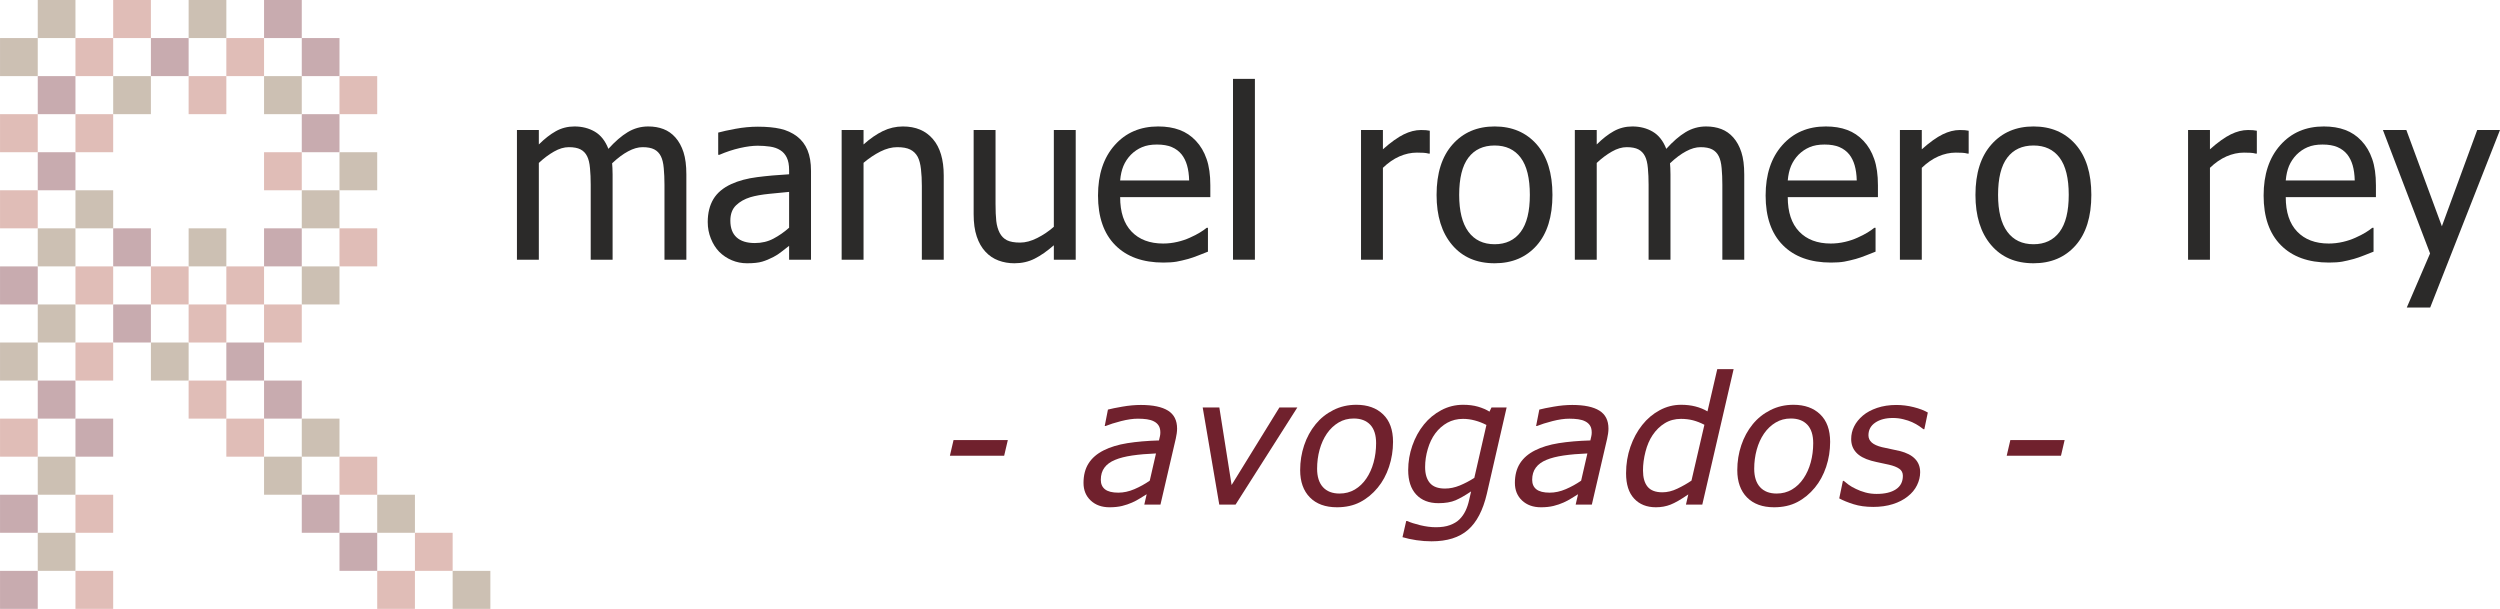 <?xml version="1.0" encoding="UTF-8"?>
<!DOCTYPE svg PUBLIC "-//W3C//DTD SVG 1.1//EN" "http://www.w3.org/Graphics/SVG/1.1/DTD/svg11.dtd">
<!-- Creator: CorelDRAW X8 -->
<svg xmlns="http://www.w3.org/2000/svg" xml:space="preserve" width="80.683mm" height="19.651mm" version="1.1" style="shape-rendering:geometricPrecision; text-rendering:geometricPrecision; image-rendering:optimizeQuality; fill-rule:evenodd; clip-rule:evenodd"
viewBox="0 0 149452 36401"
 xmlns:xlink="http://www.w3.org/1999/xlink">
 <defs>
  <style type="text/css">
   <![CDATA[
    .fil3 {fill:#E0BDB7}
    .fil4 {fill:#CCC0B3}
    .fil2 {fill:#C8ABAF}
    .fil0 {fill:#2B2A29;fill-rule:nonzero}
    .fil1 {fill:#70212D;fill-rule:nonzero}
   ]]>
  </style>
 </defs>
 <g id="Capa_x0020_1">
  <g id="_2762816015296">
   <path class="fil0" d="M39722 15526l0 -4486c0,-355 -15,-685 -43,-988 -26,-304 -85,-541 -173,-714 -93,-185 -225,-320 -396,-408 -171,-88 -403,-132 -695,-132 -270,0 -557,82 -865,248 -308,164 -628,403 -958,716 5,79 12,171 19,280 7,109 10,237 10,387l0 5097 -1309 0 0 -4486c0,-355 -14,-685 -43,-988 -26,-304 -85,-541 -173,-714 -92,-185 -225,-320 -396,-408 -171,-88 -403,-132 -695,-132 -284,0 -580,87 -891,265 -311,178 -612,403 -903,678l0 5785 -1309 0 0 -7753 1309 0 0 863c344,-341 683,-607 1019,-794 337,-187 707,-282 1110,-282 457,0 865,104 1221,313 353,208 623,550 808,1026 396,-438 780,-773 1155,-998 377,-227 785,-341 1226,-341 334,0 637,52 910,156 273,105 512,271 716,503 209,237 370,529 484,882 113,351 170,792 170,1325l0 5100 -1308 0z"/>
   <path id="1" class="fil0" d="M47173 13613l0 -2141c-308,28 -699,66 -1171,114 -474,47 -856,116 -1145,203 -346,107 -633,268 -858,487 -226,218 -339,523 -339,915 0,441 125,775 374,1000 249,225 612,339 1091,339 412,0 782,-88 1114,-265 332,-176 645,-394 934,-652zm0 1083c-107,81 -249,190 -427,332 -178,140 -348,254 -514,337 -232,121 -455,213 -671,277 -213,64 -514,97 -903,97 -320,0 -621,-59 -908,-180 -287,-121 -539,-289 -757,-507 -206,-214 -372,-477 -497,-790 -126,-310 -188,-640 -188,-988 0,-539 114,-994 339,-1373 228,-377 586,-676 1074,-899 434,-199 948,-336 1539,-412 593,-76 1231,-133 1913,-171l0 -254c0,-308 -47,-557 -140,-746 -92,-190 -220,-337 -386,-439 -169,-109 -370,-180 -612,-216 -239,-35 -488,-52 -742,-52 -301,0 -654,45 -1062,138 -405,92 -813,227 -1221,403l-76 0 0 -1326c242,-68 586,-144 1036,-227 450,-83 894,-126 1335,-126 533,0 982,43 1349,126 365,83 695,232 986,450 282,214 493,491 633,828 140,339 209,751 209,1237l0 5311 -1309 0 0 -830z"/>
   <path id="2" class="fil0" d="M56417 15526l-1309 0 0 -4417c0,-356 -16,-688 -52,-996 -35,-308 -99,-554 -197,-740 -106,-194 -256,-339 -445,-433 -190,-95 -448,-142 -778,-142 -322,0 -657,87 -1003,260 -343,173 -680,398 -1010,676l0 5792 -1309 0 0 -7753 1309 0 0 863c389,-348 773,-614 1153,-799 381,-185 782,-277 1202,-277 765,0 1363,251 1792,754 431,500 647,1228 647,2181l0 5031z"/>
   <path id="3" class="fil0" d="M64307 15526l-1308 0 0 -863c-403,351 -785,619 -1148,801 -360,183 -763,275 -1207,275 -339,0 -656,-54 -955,-166 -299,-111 -560,-286 -782,-528 -223,-240 -396,-543 -517,-908 -124,-366 -185,-811 -185,-1333l0 -5031 1309 0 0 4417c0,410 14,752 44,1024 31,271 100,508 205,712 106,199 251,343 433,436 185,92 446,140 790,140 320,0 659,-91 1019,-273 363,-183 692,-405 994,-671l0 -5785 1308 0 0 7753z"/>
   <path id="4" class="fil0" d="M69552 15697c-1238,0 -2200,-349 -2886,-1044 -685,-694 -1026,-1683 -1026,-2963 0,-1261 332,-2264 996,-3011 661,-747 1529,-1119 2600,-1119 484,0 911,69 1281,208 372,138 697,356 974,652 280,297 493,657 640,1086 150,427 223,951 223,1570l0 709 -5391 0c0,898 227,1586 682,2060 456,476 1086,714 1890,714 287,0 571,-34 847,-98 277,-64 526,-149 749,-251 237,-107 438,-208 599,-308 164,-100 299,-195 406,-282l76 0 0 1425c-154,59 -344,135 -572,225 -227,90 -431,161 -611,211 -256,69 -486,123 -692,161 -207,36 -470,55 -785,55zm1536 -4908c-9,-351 -52,-654 -126,-908 -73,-254 -182,-469 -320,-645 -154,-192 -351,-341 -590,-443 -239,-102 -536,-152 -891,-152 -349,0 -645,52 -889,157 -245,104 -468,253 -667,452 -197,204 -344,429 -448,676 -102,247 -166,536 -194,863l4125 0z"/>
   <polygon id="5" class="fil0" points="75019,15526 73710,15526 73710,4715 75019,4715 "/>
   <path id="6" class="fil0" d="M85474 9182l-68 0c-97,-27 -202,-41 -309,-48 -109,-7 -239,-10 -393,-10 -351,0 -699,76 -1048,228 -346,154 -673,380 -984,681l0 5493 -1309 0 0 -7753 1309 0 0 1153c477,-423 891,-719 1245,-892 353,-173 697,-261 1031,-261 133,0 235,2 301,10 67,7 143,19 225,33l0 1366z"/>
   <path id="7" class="fil0" d="M92807 11652c0,1306 -315,2312 -943,3023 -631,709 -1468,1064 -2513,1064 -1079,0 -1928,-367 -2544,-1100 -619,-732 -927,-1728 -927,-2987 0,-1295 318,-2300 955,-3016 636,-718 1475,-1076 2516,-1076 1045,0 1882,358 2513,1071 628,717 943,1722 943,3021zm-1351 0c0,-998 -182,-1740 -548,-2226 -365,-486 -884,-728 -1557,-728 -678,0 -1202,242 -1570,728 -367,486 -550,1228 -550,2226 0,967 183,1700 550,2200 368,500 892,749 1570,749 668,0 1188,-244 1555,-735 368,-490 550,-1228 550,-2214z"/>
   <path id="8" class="fil0" d="M102964 15526l0 -4486c0,-355 -14,-685 -42,-988 -26,-304 -86,-541 -173,-714 -93,-185 -226,-320 -396,-408 -171,-88 -403,-132 -695,-132 -270,0 -557,82 -865,248 -308,164 -629,403 -958,716 5,79 12,171 19,280 7,109 9,237 9,387l0 5097 -1308 0 0 -4486c0,-355 -15,-685 -43,-988 -26,-304 -85,-541 -173,-714 -93,-185 -226,-320 -396,-408 -171,-88 -403,-132 -695,-132 -284,0 -581,87 -891,265 -311,178 -612,403 -903,678l0 5785 -1309 0 0 -7753 1309 0 0 863c343,-341 682,-607 1019,-794 337,-187 707,-282 1110,-282 457,0 865,104 1220,313 354,208 624,550 809,1026 396,-438 780,-773 1155,-998 377,-227 784,-341 1225,-341 334,0 638,52 911,156 272,105 512,271 716,503 208,237 370,529 483,882 114,351 171,792 171,1325l0 5100 -1309 0z"/>
   <path id="9" class="fil0" d="M109463 15697c-1238,0 -2200,-349 -2886,-1044 -685,-694 -1026,-1683 -1026,-2963 0,-1261 332,-2264 996,-3011 661,-747 1529,-1119 2601,-1119 483,0 910,69 1280,208 372,138 697,356 974,652 280,297 493,657 640,1086 150,427 223,951 223,1570l0 709 -5391 0c0,898 227,1586 683,2060 455,476 1085,714 1889,714 287,0 572,-34 847,-98 277,-64 526,-149 749,-251 237,-107 438,-208 600,-308 163,-100 298,-195 405,-282l76 0 0 1425c-154,59 -344,135 -571,225 -228,90 -432,161 -612,211 -256,69 -486,123 -692,161 -207,36 -470,55 -785,55zm1536 -4908c-9,-351 -52,-654 -126,-908 -73,-254 -182,-469 -319,-645 -155,-192 -352,-341 -591,-443 -239,-102 -536,-152 -891,-152 -349,0 -645,52 -889,157 -245,104 -467,253 -667,452 -197,204 -343,429 -448,676 -102,247 -166,536 -194,863l4125 0z"/>
   <path id="10" class="fil0" d="M117690 9182l-69 0c-97,-27 -202,-41 -308,-48 -109,-7 -240,-10 -394,-10 -351,0 -699,76 -1048,228 -346,154 -673,380 -984,681l0 5493 -1308 0 0 -7753 1308 0 0 1153c477,-423 892,-719 1245,-892 353,-173 697,-261 1031,-261 133,0 235,2 302,10 66,7 142,19 225,33l0 1366z"/>
   <path id="11" class="fil0" d="M125023 11652c0,1306 -315,2312 -944,3023 -630,709 -1467,1064 -2513,1064 -1079,0 -1927,-367 -2544,-1100 -618,-732 -927,-1728 -927,-2987 0,-1295 318,-2300 956,-3016 635,-718 1474,-1076 2515,-1076 1046,0 1883,358 2513,1071 629,717 944,1722 944,3021zm-1351 0c0,-998 -183,-1740 -548,-2226 -365,-486 -885,-728 -1558,-728 -678,0 -1202,242 -1569,728 -368,486 -550,1228 -550,2226 0,967 182,1700 550,2200 367,500 891,749 1569,749 669,0 1188,-244 1556,-735 367,-490 550,-1228 550,-2214z"/>
   <path id="12" class="fil0" d="M134917 9182l-69 0c-97,-27 -202,-41 -308,-48 -109,-7 -240,-10 -394,-10 -351,0 -699,76 -1048,228 -346,154 -673,380 -984,681l0 5493 -1309 0 0 -7753 1309 0 0 1153c477,-423 892,-719 1245,-892 353,-173 697,-261 1031,-261 133,0 235,2 301,10 67,7 143,19 226,33l0 1366z"/>
   <path id="13" class="fil0" d="M139234 15697c-1238,0 -2200,-349 -2885,-1044 -686,-694 -1027,-1683 -1027,-2963 0,-1261 332,-2264 996,-3011 661,-747 1529,-1119 2601,-1119 483,0 910,69 1280,208 372,138 697,356 974,652 280,297 493,657 640,1086 150,427 223,951 223,1570l0 709 -5391 0c0,898 227,1586 683,2060 455,476 1086,714 1889,714 287,0 572,-34 847,-98 277,-64 526,-149 749,-251 237,-107 439,-208 600,-308 163,-100 299,-195 405,-282l76 0 0 1425c-154,59 -344,135 -571,225 -228,90 -432,161 -612,211 -256,69 -486,123 -692,161 -206,36 -470,55 -785,55zm1536 -4908c-9,-351 -52,-654 -125,-908 -74,-254 -183,-469 -320,-645 -155,-192 -351,-341 -591,-443 -239,-102 -536,-152 -891,-152 -349,0 -645,52 -889,157 -245,104 -467,253 -666,452 -197,204 -344,429 -449,676 -102,247 -165,536 -194,863l4125 0z"/>
   <polygon id="14" class="fil0" points="149452,7773 145280,18385 143881,18385 145273,15151 142454,7773 143855,7773 145979,13527 148091,7773 "/>
   <polygon class="fil1" points="60029,27246 56785,27246 57003,26309 60248,26309 "/>
   <path id="1" class="fil1" d="M69106 27108c-532,21 -1007,62 -1418,122 -414,61 -755,148 -1025,261 -281,114 -494,269 -638,464 -146,195 -218,439 -218,730 0,248 85,439 254,570 170,131 433,197 790,197 316,0 638,-69 964,-209 329,-141 634,-310 918,-508l373 -1627zm-557 2438c-94,55 -222,135 -382,236 -162,103 -325,190 -492,263 -178,80 -375,146 -593,201 -219,53 -469,80 -753,80 -462,0 -837,-135 -1124,-403 -288,-269 -432,-620 -432,-1053 0,-462 101,-851 304,-1169 202,-318 502,-577 902,-778 391,-197 863,-341 1415,-430 553,-88 1183,-142 1890,-163 23,-98 42,-183 59,-254 16,-71 23,-146 23,-222 0,-169 -34,-305 -100,-410 -65,-105 -160,-189 -280,-251 -123,-64 -263,-106 -425,-129 -161,-23 -341,-34 -535,-34 -294,0 -632,48 -1010,145 -380,98 -687,196 -923,292l-52 0 192 -981c199,-53 488,-111 870,-177 382,-66 748,-100 1099,-100 722,0 1263,114 1624,340 360,225 541,582 541,1072 0,93 -7,192 -23,299 -16,106 -34,206 -55,300l-916 3946 -966 0 142 -620z"/>
   <polygon id="2" class="fil1" points="77556,24359 73863,30166 72889,30166 71898,24359 72893,24359 73626,28996 76484,24359 "/>
   <path id="3" class="fil1" d="M83277 26413c0,519 -80,1018 -240,1496 -160,478 -385,895 -678,1248 -302,366 -650,654 -1048,860 -396,206 -858,309 -1385,309 -693,0 -1233,-197 -1620,-590 -387,-394 -581,-936 -581,-1630 0,-519 80,-1014 238,-1485 158,-472 386,-891 686,-1259 287,-353 641,-636 1060,-847 419,-211 876,-316 1373,-316 671,0 1204,190 1600,572 396,380 595,929 595,1642zm-1593 2190c188,-277 332,-597 431,-959 100,-364 150,-747 150,-1152 0,-484 -118,-851 -350,-1100 -235,-248 -563,-373 -988,-373 -337,0 -641,80 -909,242 -268,160 -501,380 -695,660 -188,274 -333,594 -435,959 -101,368 -150,748 -150,1143 0,475 117,843 349,1099 235,256 565,383 993,383 334,0 638,-79 909,-237 272,-161 505,-382 695,-665z"/>
   <path id="4" class="fil1" d="M90068 24359l-1183 5159c-229,984 -605,1705 -1127,2159 -523,457 -1249,684 -2178,684 -298,0 -600,-23 -904,-67 -303,-45 -581,-105 -834,-181l223 -967 54 0c193,87 456,173 786,253 331,79 641,120 935,120 330,0 611,-42 841,-128 233,-85 423,-200 572,-346 146,-146 265,-316 357,-508 93,-193 165,-410 217,-648l117 -511c-350,236 -661,412 -927,529 -268,115 -609,174 -1026,174 -567,0 -1009,-173 -1329,-517 -320,-346 -479,-831 -479,-1460 0,-502 83,-991 248,-1463 165,-474 394,-894 691,-1261 288,-357 634,-643 1039,-858 405,-215 840,-323 1302,-323 334,0 632,37 895,113 261,77 490,174 685,297l121 -250 904 0zm-1208 1046c-223,-116 -452,-205 -689,-268 -234,-64 -472,-96 -712,-96 -343,0 -653,76 -934,230 -280,155 -522,368 -725,642 -190,257 -339,566 -445,928 -107,361 -160,723 -160,1082 0,410 94,726 282,948 189,224 490,336 906,336 289,0 582,-60 879,-181 297,-123 588,-274 874,-458l724 -3163z"/>
   <path id="5" class="fil1" d="M94895 27108c-533,21 -1007,62 -1419,122 -413,61 -755,148 -1025,261 -280,114 -493,269 -637,464 -146,195 -219,439 -219,730 0,248 86,439 254,570 171,131 434,197 791,197 316,0 637,-69 964,-209 329,-141 634,-310 918,-508l373 -1627zm-557 2438c-95,55 -222,135 -382,236 -162,103 -325,190 -492,263 -178,80 -375,146 -593,201 -219,53 -469,80 -753,80 -462,0 -837,-135 -1125,-403 -287,-269 -431,-620 -431,-1053 0,-462 101,-851 304,-1169 202,-318 502,-577 902,-778 390,-197 863,-341 1415,-430 552,-88 1183,-142 1890,-163 23,-98 42,-183 58,-254 17,-71 24,-146 24,-222 0,-169 -34,-305 -100,-410 -66,-105 -160,-189 -281,-251 -122,-64 -262,-106 -424,-129 -162,-23 -341,-34 -535,-34 -294,0 -632,48 -1010,145 -380,98 -687,196 -924,292l-51 0 192 -981c199,-53 488,-111 870,-177 382,-66 748,-100 1099,-100 721,0 1263,114 1623,340 361,225 542,582 542,1072 0,93 -7,192 -23,299 -16,106 -34,206 -55,300l-916 3946 -967 0 143 -620z"/>
   <path id="6" class="fil1" d="M103638 22068l-1873 8098 -977 0 140 -609c-438,302 -794,506 -1062,611 -268,105 -561,158 -875,158 -547,0 -983,-174 -1302,-521 -322,-346 -481,-850 -481,-1511 0,-558 87,-1085 259,-1582 174,-498 408,-933 707,-1307 294,-372 642,-665 1044,-881 403,-217 827,-325 1279,-325 309,0 593,33 852,99 259,66 503,164 726,295l585 -2525 978 0zm-1747 3326c-233,-121 -462,-210 -686,-268 -224,-57 -463,-85 -717,-85 -361,0 -684,87 -966,261 -284,172 -526,410 -729,712 -184,275 -326,604 -424,989 -99,385 -149,760 -149,1121 0,422 90,747 273,971 183,224 480,336 890,336 291,0 590,-73 893,-219 306,-145 586,-305 842,-479l773 -3339z"/>
   <path id="7" class="fil1" d="M109408 26413c0,519 -79,1018 -239,1496 -160,478 -386,895 -679,1248 -302,366 -650,654 -1048,860 -396,206 -857,309 -1385,309 -692,0 -1232,-197 -1620,-590 -387,-394 -580,-936 -580,-1630 0,-519 80,-1014 238,-1485 158,-472 385,-891 685,-1259 288,-353 641,-636 1061,-847 419,-211 875,-316 1372,-316 672,0 1205,190 1600,572 396,380 595,929 595,1642zm-1593 2190c189,-277 332,-597 432,-959 99,-364 149,-747 149,-1152 0,-484 -117,-851 -350,-1100 -234,-248 -563,-373 -987,-373 -338,0 -641,80 -909,242 -269,160 -501,380 -695,660 -188,274 -334,594 -435,959 -101,368 -151,748 -151,1143 0,475 117,843 350,1099 234,256 565,383 993,383 334,0 637,-79 909,-237 272,-161 505,-382 694,-665z"/>
   <path id="8" class="fil1" d="M111973 30304c-435,0 -822,-53 -1165,-161 -341,-107 -627,-224 -856,-348l218 -1046 54 0c72,64 167,138 284,225 115,86 264,171 444,256 163,82 350,151 561,210 210,58 435,87 675,87 490,0 874,-91 1151,-274 278,-183 417,-453 417,-806 0,-185 -71,-327 -215,-424 -142,-100 -346,-180 -614,-242 -137,-32 -299,-68 -489,-105 -190,-39 -382,-83 -577,-135 -406,-115 -708,-280 -902,-497 -196,-217 -293,-481 -293,-794 0,-270 58,-524 178,-760 117,-236 292,-453 525,-650 222,-188 505,-339 849,-457 343,-115 725,-174 1146,-174 346,0 692,43 1039,130 344,87 626,194 845,322l-208 998 -51 0c-57,-47 -141,-109 -254,-185 -112,-78 -256,-158 -428,-238 -150,-68 -324,-126 -524,-174 -199,-50 -407,-75 -622,-75 -433,0 -785,93 -1055,277 -272,185 -407,437 -407,757 0,174 66,318 199,435 132,115 332,206 604,274 171,40 348,79 535,115 184,37 366,76 538,117 403,101 707,258 909,469 204,211 306,478 306,798 0,266 -64,527 -190,783 -126,254 -309,476 -549,662 -247,199 -545,354 -897,464 -350,111 -744,166 -1181,166z"/>
   <polygon id="9" class="fil1" points="123208,27246 119963,27246 120181,26309 123426,26309 "/>
  </g>
  <g id="_2762816017952">
   <g>
    <rect class="fil2" y="15926" width="2255" height="2275"/>
    <rect class="fil2" y="29576" width="2255" height="2275"/>
    <rect class="fil2" y="34126" width="2255" height="2275"/>
    <rect class="fil2" x="2255" y="4550" width="2255" height="2275"/>
    <rect class="fil2" x="2255" y="9100" width="2255" height="2275"/>
    <rect class="fil2" x="2255" y="22751" width="2255" height="2275"/>
    <rect class="fil2" x="4510" y="25026" width="2255" height="2275"/>
    <rect class="fil2" x="6765" y="13650" width="2255" height="2275"/>
    <rect class="fil2" x="6765" y="18201" width="2255" height="2275"/>
    <rect class="fil2" x="9020" y="2275" width="2255" height="2275"/>
    <rect class="fil2" x="13529" y="20476" width="2255" height="2275"/>
    <rect class="fil2" x="15784" width="2255" height="2275"/>
    <rect class="fil2" x="15784" y="13650" width="2255" height="2275"/>
    <rect class="fil2" x="15784" y="22751" width="2255" height="2275"/>
    <rect class="fil2" x="18039" y="2275" width="2255" height="2275"/>
    <rect class="fil2" x="18039" y="6825" width="2255" height="2275"/>
    <rect class="fil2" x="18039" y="29576" width="2255" height="2275"/>
    <rect class="fil2" x="20294" y="31851" width="2255" height="2275"/>
   </g>
   <g>
    <rect class="fil3" y="6825" width="2255" height="2275"/>
    <rect class="fil3" y="11375" width="2255" height="2275"/>
    <rect class="fil3" y="25026" width="2255" height="2275"/>
    <rect class="fil3" x="4510" y="2275" width="2255" height="2275"/>
    <rect class="fil3" x="4510" y="6825" width="2255" height="2275"/>
    <rect class="fil3" x="4510" y="15926" width="2255" height="2275"/>
    <rect class="fil3" x="4510" y="20476" width="2255" height="2275"/>
    <rect class="fil3" x="4510" y="29576" width="2255" height="2275"/>
    <rect class="fil3" x="4510" y="34126" width="2255" height="2275"/>
    <rect class="fil3" x="6765" width="2255" height="2275"/>
    <rect class="fil3" x="9020" y="15926" width="2255" height="2275"/>
    <rect class="fil3" x="11275" y="4550" width="2255" height="2275"/>
    <rect class="fil3" x="11275" y="18201" width="2255" height="2275"/>
    <rect class="fil3" x="11275" y="22751" width="2255" height="2275"/>
    <rect class="fil3" x="13529" y="2275" width="2255" height="2275"/>
    <rect class="fil3" x="13529" y="15926" width="2255" height="2275"/>
    <rect class="fil3" x="13529" y="25026" width="2255" height="2275"/>
    <rect class="fil3" x="15784" y="9100" width="2255" height="2275"/>
    <rect class="fil3" x="15784" y="18201" width="2255" height="2275"/>
    <rect class="fil3" x="20294" y="4550" width="2255" height="2275"/>
    <rect class="fil3" x="20294" y="13650" width="2255" height="2275"/>
    <rect class="fil3" x="20294" y="27301" width="2255" height="2275"/>
    <rect class="fil3" x="22549" y="34126" width="2255" height="2275"/>
    <rect class="fil3" x="24804" y="31851" width="2255" height="2275"/>
   </g>
   <g>
    <rect class="fil4" y="2275" width="2255" height="2275"/>
    <rect class="fil4" y="20476" width="2255" height="2275"/>
    <rect class="fil4" x="2255" width="2255" height="2275"/>
    <rect class="fil4" x="2255" y="13650" width="2255" height="2275"/>
    <rect class="fil4" x="2255" y="18201" width="2255" height="2275"/>
    <rect class="fil4" x="2255" y="27301" width="2255" height="2275"/>
    <rect class="fil4" x="2255" y="31851" width="2255" height="2275"/>
    <rect class="fil4" x="4510" y="11375" width="2255" height="2275"/>
    <rect class="fil4" x="6765" y="4550" width="2255" height="2275"/>
    <rect class="fil4" x="9020" y="20476" width="2255" height="2275"/>
    <rect class="fil4" x="11275" width="2255" height="2275"/>
    <rect class="fil4" x="11275" y="13650" width="2255" height="2275"/>
    <rect class="fil4" x="15784" y="4550" width="2255" height="2275"/>
    <rect class="fil4" x="15784" y="27301" width="2255" height="2275"/>
    <rect class="fil4" x="18039" y="11375" width="2255" height="2275"/>
    <rect class="fil4" x="18039" y="15926" width="2255" height="2275"/>
    <rect class="fil4" x="18039" y="25026" width="2255" height="2275"/>
    <rect class="fil4" x="20294" y="9100" width="2255" height="2275"/>
    <rect class="fil4" x="22549" y="29576" width="2255" height="2275"/>
    <rect class="fil4" x="27059" y="34126" width="2255" height="2275"/>
   </g>
  </g>
 </g>
</svg>
